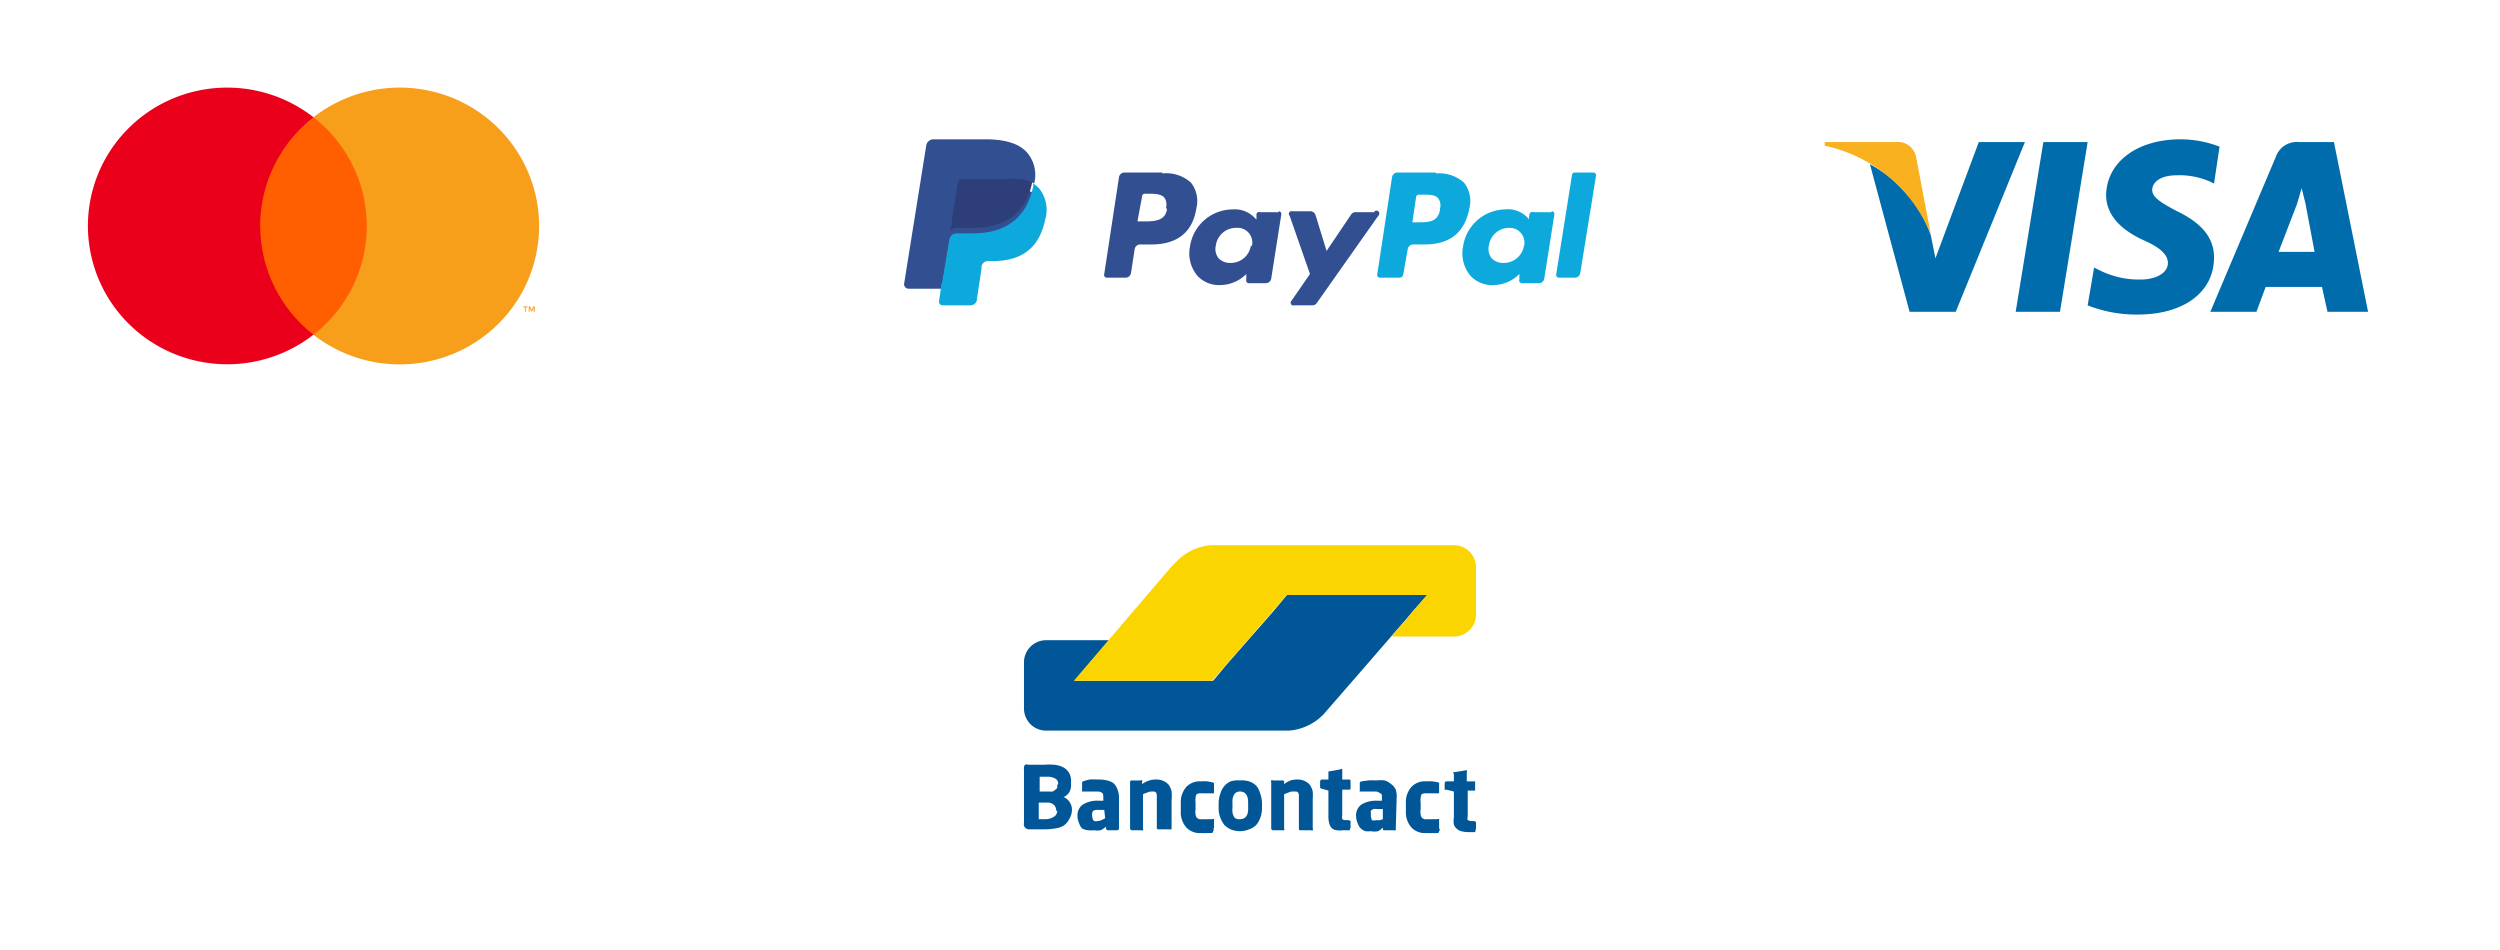 <svg width="271" height="103" fill="none" xmlns="http://www.w3.org/2000/svg"><path fill-rule="evenodd" clip-rule="evenodd" d="M154.7 64.5h-15.2l-1.5 1.8-5 5.7-1.5 1.8h-15L118 72l.7-.8 1.5-1.8h-6.9a2.4 2.4 0 0 0-2.3 2.4v5a2.4 2.4 0 0 0 2.3 2.4h26.4a5.8 5.8 0 0 0 3.8-1.8l4-4.6 7.2-8.3Z" fill="#005697"/><path fill-rule="evenodd" clip-rule="evenodd" d="M157.7 59.1a2.4 2.4 0 0 1 2.3 2.4v5a2.4 2.4 0 0 1-1.39 2.28 2.4 2.4 0 0 1-.91.22h-6.9l1.6-1.8.7-.9 1.6-1.8h-15.2l-8.1 9.3h-15L127 61.4l.5-.5a5.8 5.8 0 0 1 3.8-1.8h26.4Z" fill="#FBD500"/><path fill-rule="evenodd" clip-rule="evenodd" d="M116.2 87.8a1.5 1.5 0 0 0-.9-1.4c.24-.1.45-.28.6-.5.15-.28.22-.59.2-.9v-.2a1.9 1.9 0 0 0-.2-1 1.7 1.7 0 0 0-.6-.6 2.8 2.8 0 0 0-1-.3 6.31 6.31 0 0 0-1.1 0h-1.7a.7.7 0 0 0-.4 0 .7.7 0 0 0-.1.5v5.8a.6.6 0 0 0 .1.5.7.7 0 0 0 .4.2h1.7c.4 0 .8-.03 1.2-.1a2.5 2.5 0 0 0 .9-.3c.25-.18.46-.42.6-.7a2 2 0 0 0 .3-1Zm-1.6-2.7a1 1 0 0 1 0 .3.5.5 0 0 1-.2.2 1 1 0 0 1-.3.2 1.6 1.6 0 0 1-.4 0h-1v-1.6h.7c.34-.03.7.04 1 .2a.6.6 0 0 1 .3.6l-.1.1Zm0 2.8a.7.7 0 0 1-.3.6 1.7 1.7 0 0 1-1 .3h-.7V87h1a1 1 0 0 1 .7.3 1 1 0 0 1 .2.6h.1Zm6.7-1.5a2.3 2.3 0 0 0-.2-.9 1.5 1.5 0 0 0-.4-.6 1.8 1.8 0 0 0-.7-.3 3.7 3.7 0 0 0-1-.1c-.3-.02-.6-.02-.9 0-.24.06-.47.12-.7.2a.2.2 0 0 0-.1.2v.8a.21.21 0 0 0 0 .1h1.7a.9.9 0 0 1 .4.1c.2.1.2.3.2.6v.3h-.5a3 3 0 0 0-1.7.4 1.4 1.4 0 0 0-.6 1.2v.1a2 2 0 0 0 .2.8c.06.19.17.36.3.5.22.12.45.19.7.2a2.3 2.3 0 0 0 .6 0 2 2 0 0 0 .7 0c.22-.1.42-.24.6-.4v.2c0 .05.02.1.06.14a.2.2 0 0 0 .14.06h1a.2.2 0 0 0 .14-.06.2.2 0 0 0 .06-.14v-3.4Zm-1.5 2.3-.4.2a1.4 1.4 0 0 1-.4.1.8.8 0 0 1-.4 0 .68.68 0 0 1-.2-.5 1 1 0 0 1 0-.4.5.5 0 0 1 .1-.2.6.6 0 0 1 .3-.1c.13-.02.27-.02.4 0h.5l.1.9Zm7.2 1.1v-3.1c.03-.3.03-.6 0-.9a1.8 1.8 0 0 0-.3-.7 1.3 1.3 0 0 0-.5-.4 1.7 1.7 0 0 0-.8-.2 2.4 2.4 0 0 0-.8.1 2.6 2.6 0 0 0-.8.4v-.2a.2.2 0 0 0 0-.2.2.2 0 0 0-.2 0h-1a.2.2 0 0 0-.1.2v5a.2.2 0 0 0 .12.18.2.2 0 0 0 .08.02h1a.2.2 0 0 0 .2 0 .2.2 0 0 0 0-.2v-3.7c.16-.08.33-.15.5-.2a1 1 0 0 1 .4-.1h.3a.4.4 0 0 1 .2.1c.06.1.09.2.1.3v3.6a.2.2 0 0 0 .1.1.2.2 0 0 0 .1 0h1.2a.2.2 0 0 0 .1 0 .2.2 0 0 0 .1 0v-.1Zm4.6 0v-.9a.21.21 0 0 0 0-.1.2.2 0 0 0-.2 0h-.5a6 6 0 0 1-.6 0 1 1 0 0 1-.3 0 .7.7 0 0 1-.3-.2 1 1 0 0 1-.1-.3 2.01 2.01 0 0 1 0-.6V87a2 2 0 0 1 0-.5 1 1 0 0 1 .1-.4.7.7 0 0 1 .3-.1 1 1 0 0 1 .3 0h1.1a.2.2 0 0 0 .1 0 .1.1 0 0 0 .1-.1V85a.21.21 0 0 0 0-.1.3.3 0 0 0-.2-.1l-.5-.1a5.3 5.3 0 0 0-.7 0 2 2 0 0 0-1.6.6 2.5 2.5 0 0 0-.6 1.8v.8a2.5 2.5 0 0 0 .6 1.8 2 2 0 0 0 1.6.6c.23.02.47.02.7 0h.5a.3.3 0 0 0 .1-.2.2.2 0 0 0 .07-.15.2.2 0 0 0-.02-.08.21.21 0 0 0-.05-.07h.1Zm5.2-2.8a3.29 3.29 0 0 0-.2-1 2.31 2.31 0 0 0-.4-.8 2 2 0 0 0-.8-.5 2.6 2.6 0 0 0-1-.1 2.6 2.6 0 0 0-1 .1 2 2 0 0 0-1.1 1.3 3 3 0 0 0-.2 1v.7a3 3 0 0 0 .6 1.7c.2.21.44.38.7.5a2.6 2.6 0 0 0 2 0 2 2 0 0 0 .8-.5c.17-.21.3-.45.4-.7.12-.32.19-.66.2-1V87Zm-1.5.7c0 .7-.3 1.1-.9 1.1a.7.7 0 0 1-.6-.2 1.5 1.5 0 0 1-.2-1V87a1.5 1.5 0 0 1 .2-.9.7.7 0 0 1 .6-.3c.6 0 .9.4.9 1.2v.7Zm7 2.2v-3.3a5.62 5.62 0 0 0 0-.8 2 2 0 0 0-.3-.7 1.3 1.3 0 0 0-.5-.4 1.7 1.7 0 0 0-.8-.2 2.4 2.4 0 0 0-.8.1 2.7 2.7 0 0 0-.7.4v-.2a.2.2 0 0 0-.1-.2.2.2 0 0 0-.1 0h-1a.2.2 0 0 0-.2 0 .2.2 0 0 0 0 .2v5c0 .05.02.1.06.14a.2.2 0 0 0 .14.06h1.1a.2.2 0 0 0 .1 0 .2.2 0 0 0 0-.2v-3.7a3.75 3.75 0 0 1 .5-.2 1 1 0 0 1 .5-.1h.3a.4.4 0 0 1 .2.1c.06.09.1.2.1.3v3.6a.21.21 0 0 0 0 .1.2.2 0 0 0 .2.1h1.1a.2.2 0 0 0 .2 0 .2.2 0 0 0 0-.2v.1Zm4.1 0V89l-.2-.1h-.5l-.2-.1a.8.8 0 0 1 0-.4v-2.8h.8a.2.2 0 0 0 .1-.1v-.8a.2.2 0 0 0-.1-.2h-.8v-1a.12.12 0 0 0 0-.08.11.11 0 0 0-.13-.07.11.11 0 0 0-.07.05l-1.1.2a.2.2 0 0 0-.1 0 .1.1 0 0 0-.07.03.1.1 0 0 0-.03.07v.8h-.7a.2.2 0 0 0-.14.06.2.2 0 0 0-.06.14v.7a.4.4 0 0 0 .2.1l.7.2v2.7a3 3 0 0 0 .1.9 1.1 1.1 0 0 0 .3.5 1 1 0 0 0 .5.2c.23.03.47.03.7 0h.7l.1-.3v.2Zm5-3.5a2.3 2.3 0 0 0-.1-.8 1.4 1.4 0 0 0-.5-.6 1.8 1.8 0 0 0-.7-.4 3.7 3.7 0 0 0-.9 0c-.3-.02-.6-.02-.9 0l-.7.1a.2.2 0 0 0-.14.06.2.2 0 0 0-.06.14v.8a.21.21 0 0 0 0 .1.2.2 0 0 0 .1 0h1.7a.8.8 0 0 1 .4.2c.2 0 .2.2.2.5v.3h-.5a3.1 3.1 0 0 0-1.7.4 1.4 1.4 0 0 0-.6 1.2v.1c.01.28.08.55.2.8.06.19.17.36.3.5.15.13.32.23.5.3a2.4 2.4 0 0 0 .6 0 2 2 0 0 0 .8 0c.19-.11.35-.24.5-.4v.2a.2.2 0 0 0 .1.1.2.2 0 0 0 .1 0h1a.2.2 0 0 0 .2 0 .21.21 0 0 0 0-.1l.1-3.5Zm-1.5 2.4a2.95 2.95 0 0 1-.3.1c-.13.02-.27.02-.4 0a.8.8 0 0 1-.5 0l-.1-.4v-.4a.52.52 0 0 1 0-.2.6.6 0 0 1 .3-.2c.13-.02.27-.02.4 0h.6v1.1Zm6.1 1v-.9a.1.1 0 0 0 .01-.05.1.1 0 0 0-.01-.05.2.2 0 0 0-.2 0h-.5a6 6 0 0 1-.6 0 1 1 0 0 1-.3 0 .7.7 0 0 1-.3-.2 1 1 0 0 1-.1-.3 1.68 1.68 0 0 1 0-.6V87a1.61 1.61 0 0 1 0-.5 1 1 0 0 1 .1-.4.7.7 0 0 1 .3-.1 1 1 0 0 1 .3 0h1.1a.2.2 0 0 0 .1 0 .1.1 0 0 0 .1-.1V85a.21.21 0 0 0 0-.1.3.3 0 0 0-.1-.1l-.6-.1a5.3 5.3 0 0 0-.7 0 2 2 0 0 0-1.6.6 2.5 2.5 0 0 0-.6 1.8v.8a2.5 2.5 0 0 0 .6 1.8 2 2 0 0 0 1.6.6c.23.02.47.02.7 0 .2.02.4.02.6 0a.3.3 0 0 0 .1-.2.2.2 0 0 0 .07-.15.2.2 0 0 0-.02-.08.21.21 0 0 0-.05-.07Zm4 0v-.7l-.2-.1h-.4l-.3-.1a.7.7 0 0 1 0-.4v-2.8h.7a.2.2 0 0 0 .1 0 .21.21 0 0 0 0-.1v-.8a.21.21 0 0 0 0-.1.2.2 0 0 0-.1 0h-.8v-1a.2.2 0 0 0 0-.2.2.2 0 0 0-.1 0l-1.2.2a.11.11 0 1 0-.1.2v.8h-.8a.2.2 0 0 0-.14.06.2.2 0 0 0-.06.14v.6a.21.21 0 0 0 0 .1.4.4 0 0 0 .2 0l.8.2v2.8a2.62 2.62 0 0 0 0 .8 1.1 1.1 0 0 0 .4.5 1 1 0 0 0 .4.2c.23.06.46.1.7.1h.8l.1-.4Z" fill="#005697"/><path d="M126 18.7h-4.1a.6.6 0 0 0-.6.5l-1.6 10.5a.3.3 0 0 0 .3.4h2a.6.6 0 0 0 .6-.5l.4-2.6a.6.6 0 0 1 .6-.5h1.2c2.8 0 4.5-1.3 4.9-4a3.2 3.2 0 0 0-.6-2.7 4 4 0 0 0-3.1-1v-.1Zm.5 4C126.3 24 125 24 124 24h-.7l.5-2.7a.3.3 0 0 1 .3-.3h.3c.7 0 1.4 0 1.8.4a1.3 1.3 0 0 1 .2 1.1l.1.2Zm12.1.3h-2a.3.3 0 0 0-.4.2v.6l-.2-.2a3 3 0 0 0-2.4-.9 4.7 4.7 0 0 0-4.6 4 3.8 3.8 0 0 0 .8 3.2 3.2 3.2 0 0 0 2.5 1 4 4 0 0 0 2.8-1.2v.6a.3.3 0 0 0 .3.4h1.8a.6.6 0 0 0 .6-.5l1.1-7a.3.3 0 0 0-.3-.3v.1Zm-3 3.6a2.2 2.2 0 0 1-2.2 1.9 1.7 1.7 0 0 1-1.3-.5 1.6 1.6 0 0 1-.3-1.4 2.2 2.2 0 0 1 2.2-1.9 1.6 1.6 0 0 1 1.7 2l-.1-.1ZM149 23h-2a.6.6 0 0 0-.5.2l-2.7 4-1.2-3.9a.6.6 0 0 0-.5-.4h-2a.3.3 0 0 0-.3.5l2.2 6.3-2 2.9a.3.3 0 0 0-.09.18.3.3 0 0 0 .04.19.3.3 0 0 0 .35.13h2a.6.6 0 0 0 .4-.2l6.7-9.5a.32.32 0 1 0-.4-.5v.1Z" fill="#314F91"/><path d="M155.6 18.7h-4.1a.6.6 0 0 0-.6.5l-1.6 10.5a.3.3 0 0 0 .3.4h2.1a.4.4 0 0 0 .4-.3l.5-2.8a.6.6 0 0 1 .6-.5h1.2c2.8 0 4.4-1.3 4.9-4a3.2 3.2 0 0 0-.6-2.7 4 4 0 0 0-3-1l-.1-.1Zm.5 4c-.2 1.4-1.3 1.4-2.4 1.4h-.6l.4-2.7a.3.3 0 0 1 .3-.3h.3c.8 0 1.5 0 1.8.4a1.3 1.3 0 0 1 .2 1.1v.1Zm12.1.3h-2a.3.3 0 0 0-.4.2l-.1.6-.1-.2a3 3 0 0 0-2.5-.9 4.7 4.7 0 0 0-4.5 4 3.8 3.8 0 0 0 .8 3.2 3.2 3.2 0 0 0 2.5 1 4 4 0 0 0 2.8-1.2v.6a.3.3 0 0 0 .3.4h1.8a.6.6 0 0 0 .6-.5l1.1-7a.3.3 0 0 0-.3-.3v.1Zm-3 3.6a2.2 2.2 0 0 1-2.2 1.9 1.7 1.7 0 0 1-1.3-.5 1.6 1.6 0 0 1-.3-1.4 2.2 2.2 0 0 1 2.2-1.9 1.6 1.6 0 0 1 1.6 2v-.1Zm5.5-7.9a.3.3 0 0 0-.3.3l-1.7 10.7a.3.3 0 0 0 .3.4h1.8a.6.6 0 0 0 .5-.5l1.7-10.5a.3.3 0 0 0-.3-.4h-2Z" fill="#0DA9DC"/><path d="m102.4 32.5.3-2-.7.3h-3.3l2.4-14.9a.21.21 0 0 1 0-.1.2.2 0 0 1 .1 0h5.8c2 0 3.2.4 4 1.2.25.32.42.7.5 1.1a4 4 0 0 1 0 1.6v1l.3.1a2 2 0 0 1 .7.5c.25.29.42.63.5 1a4.5 4.5 0 0 1-.1 1.7 5.39 5.39 0 0 1-.7 1.8 3.6 3.6 0 0 1-1 1.2 4.2 4.2 0 0 1-1.4.6 6.9 6.9 0 0 1-1.8.2h-.4a1.3 1.3 0 0 0-.8.3 1.2 1.2 0 0 0-.5.8v.1l-.5 3.4v.1h-3.4Z" fill="#314F91"/><path d="M112 19.9v.3c-.8 3.8-3.4 5.1-6.6 5.1h-1.7a.8.8 0 0 0-.8.7l-.9 5.2-.2 1.4a.4.4 0 0 0 .07.35.4.4 0 0 0 .33.15h3a.7.7 0 0 0 .7-.6v-.1l.5-3.3v-.2a.7.7 0 0 1 .7-.6h.5c2.8 0 5-1.1 5.7-4.5a3.7 3.7 0 0 0-.6-3.3 2.6 2.6 0 0 0-.7-.6Z" fill="#0DA9DC"/><path d="M111.2 19h-.4l-.3-.2a9.39 9.39 0 0 0-1.5 0h-4.4a.6.6 0 0 0-.3 0 .7.7 0 0 0-.4.5l-1 6v.1a.8.8 0 0 1 .8-.7h1.7c3.2 0 5.8-1.3 6.5-5l.1-.4a4.88 4.88 0 0 0-.6-.2l-.2-.1Z" fill="#2D3E78"/><path d="M103.8 19.9a.7.7 0 0 1 .4-.5.7.7 0 0 1 .3 0h4.5a9.2 9.2 0 0 1 1.5 0h.4l.4.2h.2c.2.08.4.18.6.3a3.7 3.7 0 0 0-.8-3.4c-.9-1-2.5-1.4-4.5-1.4h-5.6a.8.8 0 0 0-.8.7l-2.4 15a.5.5 0 0 0 .5.5h3.5l.9-5.5.9-5.9Z" fill="#314F91"/><path d="M223.3 33.8h-4.8l3-18.4h4.8l-3 18.4Zm17.3-17.9a11.8 11.8 0 0 0-4.2-.8c-4.8 0-8 2.5-8.1 6 0 2.7 2.4 4.2 4.2 5 1.8.8 2.5 1.6 2.5 2.4 0 1.2-1.5 1.8-2.9 1.8a9.5 9.5 0 0 1-4.5-1l-.6-.3-.7 4.1a14.5 14.5 0 0 0 5.4 1c5 0 8.3-2.4 8.3-6.2 0-2.1-1.3-3.7-4-5-1.7-.9-2.7-1.5-2.7-2.3 0-.8.8-1.6 2.7-1.6a8.2 8.2 0 0 1 3.6.7l.4.2.6-4Zm6.4 11.4 2-5.2.5-1.7.4 1.6 1 5.3H247Zm5.9-11.9h-3.7a2.4 2.4 0 0 0-2.5 1.6l-7.1 16.8h5l1-2.7h6.1l.6 2.7h4.4L253 15.4h-.1Zm-38.4 0L209.8 28l-.5-2.5a14.1 14.1 0 0 0-6.6-7.7l4.3 16h5l7.5-18.4h-5Z" fill="#006CAC"/><path d="M205.5 15.4h-7.7v.4a16 16 0 0 1 11.5 9.6l-1.6-8.4a2 2 0 0 0-2.2-1.6Z" fill="#F9B120"/><path d="M40.6 12.7H27.37v23.6H40.6V12.7Z" fill="#FF5F00"/><path d="M28.2 24.5a14.88 14.88 0 0 1 1.53-6.56c1-2.04 2.45-3.83 4.25-5.23A15.22 15.22 0 0 0 18.03 11a15.08 15.08 0 0 0-6.2 5.53 14.91 14.91 0 0 0-2.3 7.96c0 2.81.8 5.57 2.3 7.96a15.08 15.08 0 0 0 6.2 5.53 15.22 15.22 0 0 0 15.95-1.7 15 15 0 0 1-4.25-5.23c-1-2.05-1.52-4.29-1.52-6.56Z" fill="#EB001B"/><path d="M58.44 24.5c0 2.81-.8 5.57-2.3 7.96a15.08 15.08 0 0 1-6.2 5.53 15.22 15.22 0 0 1-15.96-1.7 15.02 15.02 0 0 0 4.26-5.24 14.9 14.9 0 0 0 0-13.1 15.02 15.02 0 0 0-4.26-5.24A15.22 15.22 0 0 1 49.93 11a15.08 15.08 0 0 1 6.2 5.53 14.91 14.91 0 0 1 2.31 7.96ZM57 33.8v-.49h.2v-.1h-.5v.1h.2v.49h.1Zm.97 0v-.59h-.15l-.18.4-.18-.4h-.15v.59h.1v-.44l.17.38h.12l.16-.38v.44h.1Z" fill="#F79E1B"/></svg>